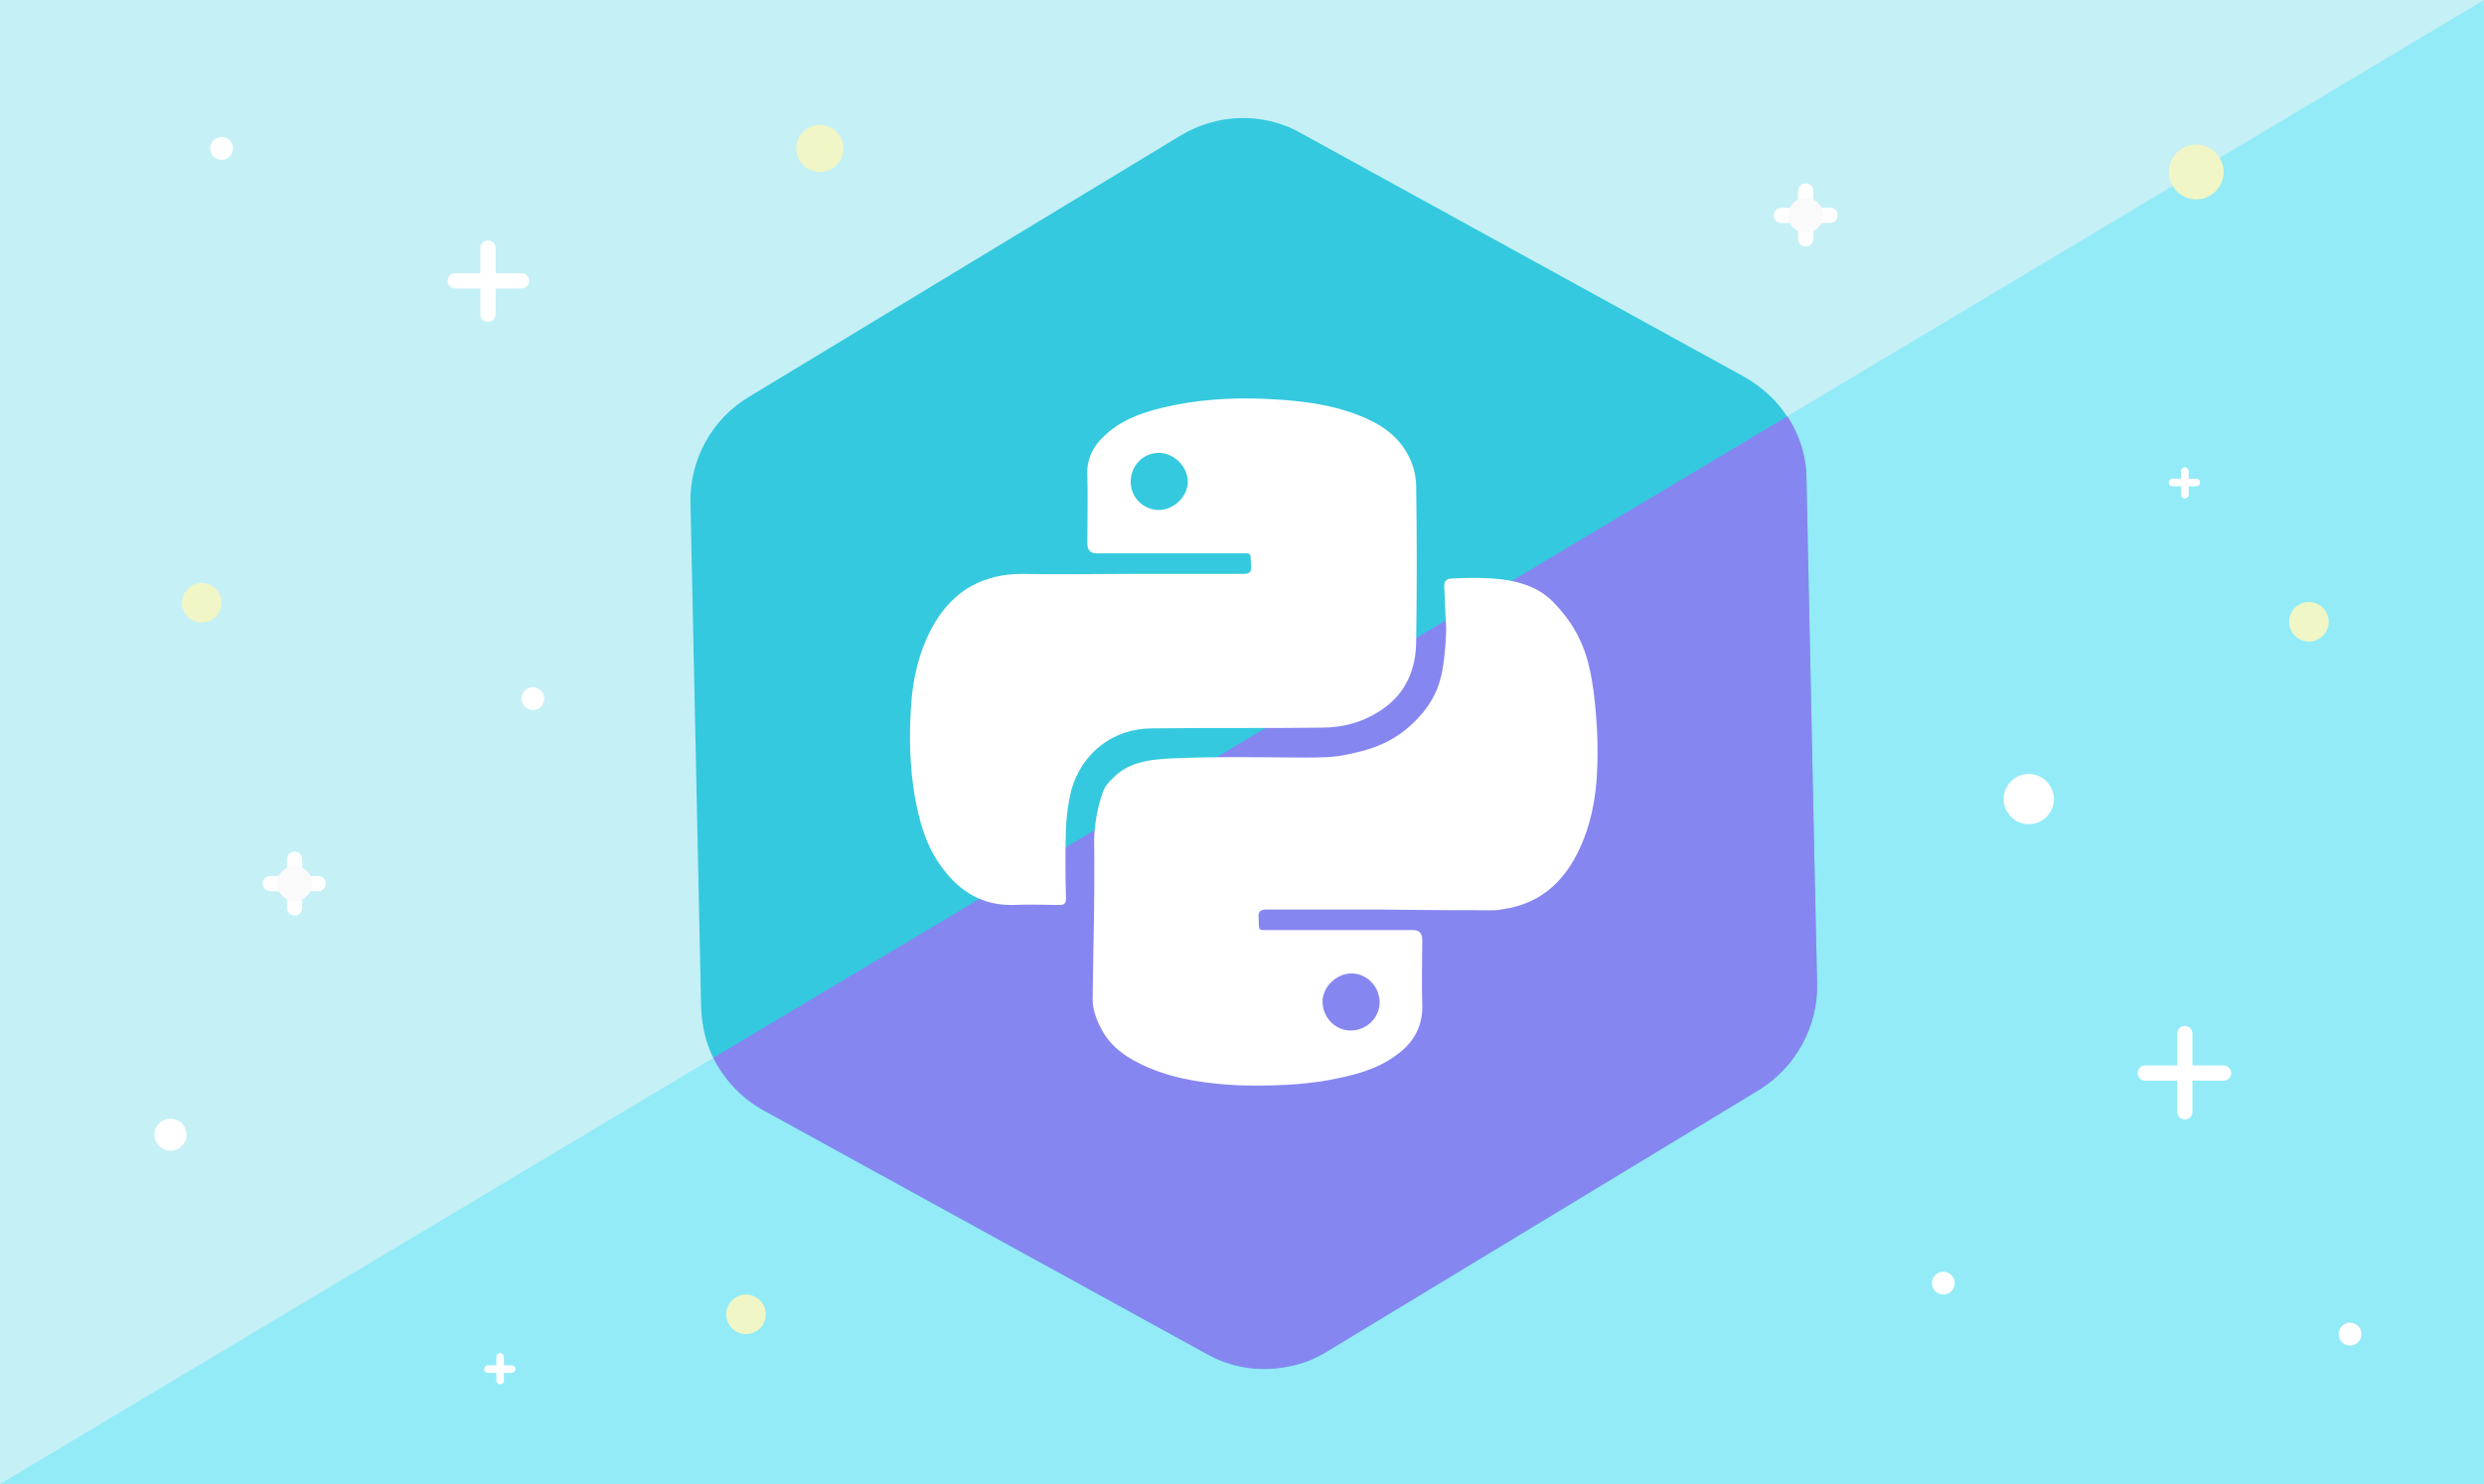 <?xml version="1.0" encoding="UTF-8"?>
<svg id="Layer_1" data-name="Layer 1" xmlns="http://www.w3.org/2000/svg" viewBox="0 0 326.3 195">
  <defs>
    <style>
      .cls-1, .cls-2 {
        fill: none;
        stroke: #fff;
        stroke-linecap: round;
        stroke-linejoin: round;
      }

      .cls-3 {
        fill: #f0f6c5;
      }

      .cls-4 {
        fill: #fff;
      }

      .cls-5 {
        fill: #fafafa;
      }

      .cls-6 {
        fill: #34c9de;
      }

      .cls-7 {
        fill: #b45ffb;
        opacity: .64;
      }

      .cls-7, .cls-8, .cls-9 {
        isolation: isolate;
      }

      .cls-2 {
        stroke-width: 2px;
      }

      .cls-8 {
        fill: #0ce0fe;
        opacity: .27;
      }

      .cls-9 {
        fill: #c5f0f6;
      }
    </style>
  </defs>
  <rect class="cls-9" width="326.3" height="195"/>
  <polygon class="cls-8" points="326.3 0 0 195 326.3 195 326.3 0"/>
  <path class="cls-6" d="M238.7,129.3c.1,5.6-2.8,10.9-7.6,13.9l-56.8,34.4c-1.6,1-3.4,1.7-5.3,2-3.6,.7-7.3,.1-10.5-1.7l-58.2-32c-2.9-1.6-5.2-4.1-6.6-6.9-1-2-1.5-4.2-1.6-6.6l-1.4-66.4c-.1-5.6,2.8-10.9,7.6-13.8l56.8-34.4c4.8-2.9,10.9-3.1,15.8-.3l58.2,32c2.3,1.3,4.3,3.1,5.7,5.3,1.6,2.4,2.5,5.3,2.5,8.2l1.1,52.9,.3,13.4Z"/>
  <g>
    <line class="cls-2" x1="287" y1="135.8" x2="287" y2="146.1"/>
    <line class="cls-2" x1="281.8" y1="141" x2="292.1" y2="141"/>
  </g>
  <circle class="cls-3" cx="107.7" cy="19.5" r="3.1"/>
  <circle class="cls-4" cx="266.5" cy="105" r="3.3"/>
  <g>
    <line class="cls-2" x1="64.1" y1="32.6" x2="64.1" y2="41.3"/>
    <line class="cls-2" x1="59.8" y1="36.9" x2="68.5" y2="36.9"/>
  </g>
  <g>
    <line class="cls-1" x1="65.7" y1="178.3" x2="65.7" y2="181.4"/>
    <line class="cls-1" x1="64.1" y1="179.9" x2="67.2" y2="179.9"/>
  </g>
  <g>
    <line class="cls-1" x1="287" y1="61.9" x2="287" y2="65"/>
    <line class="cls-1" x1="285.4" y1="63.4" x2="288.5" y2="63.4"/>
  </g>
  <circle class="cls-3" cx="26.5" cy="79.2" r="2.6"/>
  <circle class="cls-3" cx="288.5" cy="22.6" r="3.6"/>
  <circle class="cls-3" cx="303.3" cy="81.7" r="2.6"/>
  <circle class="cls-3" cx="98" cy="172.7" r="2.6"/>
  <circle class="cls-4" cx="255.26" cy="168.59" r="1.5" transform="translate(14.6 357.43) rotate(-71.56)"/>
  <circle class="cls-4" cx="70" cy="91.8" r="1.5"/>
  <circle class="cls-4" cx="29.1" cy="19.5" r="1.5"/>
  <circle class="cls-4" cx="308.7" cy="175.3" r="1.5"/>
  <circle class="cls-4" cx="22.4" cy="149.1" r="2.1"/>
  <g>
    <g>
      <line class="cls-2" x1="38.7" y1="117.7" x2="38.7" y2="119.3"/>
      <line class="cls-2" x1="38.7" y1="112.9" x2="38.7" y2="114.9"/>
      <line class="cls-2" x1="40.2" y1="116.1" x2="41.8" y2="116.1"/>
      <line class="cls-2" x1="35.5" y1="116.1" x2="37.1" y2="116.1"/>
    </g>
    <circle class="cls-5" cx="38.7" cy="116.1" r="2.3"/>
  </g>
  <g>
    <line class="cls-2" x1="237.2" y1="29.9" x2="237.2" y2="31.4"/>
    <line class="cls-2" x1="237.2" y1="25.1" x2="237.2" y2="27"/>
    <line class="cls-2" x1="238.6" y1="28.3" x2="240.4" y2="28.3"/>
    <line class="cls-2" x1="234" y1="28.3" x2="235.6" y2="28.3"/>
  </g>
  <circle class="cls-5" cx="237.2" cy="28.3" r="2.3"/>
  <path class="cls-7" d="M238.7,129.3c.1,5.6-2.8,10.9-7.6,13.9l-56.8,34.4c-1.6,1-3.4,1.7-5.3,2-3.6,.7-7.3,.1-10.5-1.7l-58.2-32c-2.9-1.6-5.2-4.1-6.6-6.9L234.8,54.7c1.6,2.4,2.5,5.3,2.5,8.2l1.1,52.9,.3,13.5h0Z"/>
  <g>
    <path class="cls-4" d="M181.33,119.51h-14.9c-.8,0-1.2,.2-1.1,1.1,.1,1.8-.2,1.6,1.6,1.6h18.7q1.2,0,1.2,1.3c0,2.8-.1,5.7,0,8.5,.1,2.9-1.2,5.1-3.5,6.7-2.6,1.9-5.6,2.6-8.7,3.2-3.9,.7-7.9,.8-11.9,.7-4-.2-8-.7-11.8-2.3-2.6-1.1-5-2.6-6.3-5.2-.6-1.1-1.1-2.5-1.1-3.8,.1-9.3,.3-12.2,.2-20.9,0-1.1,.2-3.8,1.2-6.5,.2-.5,.7-1.2,1.5-1.9,2.2-2.1,5.3-2.3,8.6-2.4,5.5-.2,10-.1,11.9-.1,7.1,.1,8.4,0,10.2-.4,2.3-.5,4.9-1.1,7.6-3.3,.8-.7,3.4-2.8,4.4-6.3,.6-2,.7-4.4,.8-5.6,0-.8,.1-1.3,0-2-.2-4.3-.2-4.5-.2-4.5-.1-.9,.1-1.4,1.1-1.4,1.7-.1,3.5-.1,5.2,0,2.9,.2,5.8,.9,7.9,3,.7,.7,1.3,1.4,1.9,2.2,2.2,3,3,5.9,3.5,9.6,.4,3.2,.6,6.4,.5,9.6-.1,4.4-.9,8.7-3.1,12.6-1.9,3.3-4.6,5.5-8.4,6.3-1,.2-1.8,.3-2.2,.3-2.3,0-7.7,0-14.8-.1h0Zm-.1,12.2c0-2.1-1.7-3.8-3.7-3.8s-3.8,1.8-3.8,3.7c0,2.1,1.7,3.8,3.7,3.8,2.1,0,3.8-1.7,3.8-3.7h0Z"/>
    <path class="cls-4" d="M148.33,75.41h14.9c.9,0,1.2-.2,1.1-1.1-.1-1.8,.2-1.6-1.6-1.6h-18.7q-1.2,0-1.2-1.3c0-3,.1-6,0-9-.1-2,.7-3.7,2.1-5,2.1-2.1,4.8-3.1,7.6-3.8,4.5-1.1,9.1-1.4,13.7-1.2,4.1,.2,8.2,.6,12.1,2.1,2.9,1.1,5.4,2.7,6.8,5.6,.6,1.2,.9,2.6,.9,3.9,.1,6.7,.1,13.4,0,20.1,0,3.8-1.3,7-4.6,9.2-2.4,1.6-5,2.3-7.8,2.3-7.4,.1-14.9,0-22.3,.1-5.1,0-9.2,3.2-10.6,8.1-.4,1.6-.6,3.2-.7,4.9-.1,3.1-.1,6.2,0,9.3,0,.7-.2,.9-.9,.9-2,0-4-.1-6,0-4,.1-7-1.7-9.3-4.8-2.2-2.9-3.1-6.2-3.7-9.7-.6-3.6-.7-7.3-.5-10.9,.2-4.2,1.1-8.3,3.3-11.9,2.6-4.2,6.4-6.2,11.4-6.2,4.8,.1,9.4,0,14,0h0Zm3.9-15.9c-2.1,0-3.7,1.7-3.7,3.8s1.7,3.7,3.7,3.7,3.8-1.8,3.8-3.7c0-2-1.8-3.8-3.8-3.8h0Z"/>
  </g>
</svg>